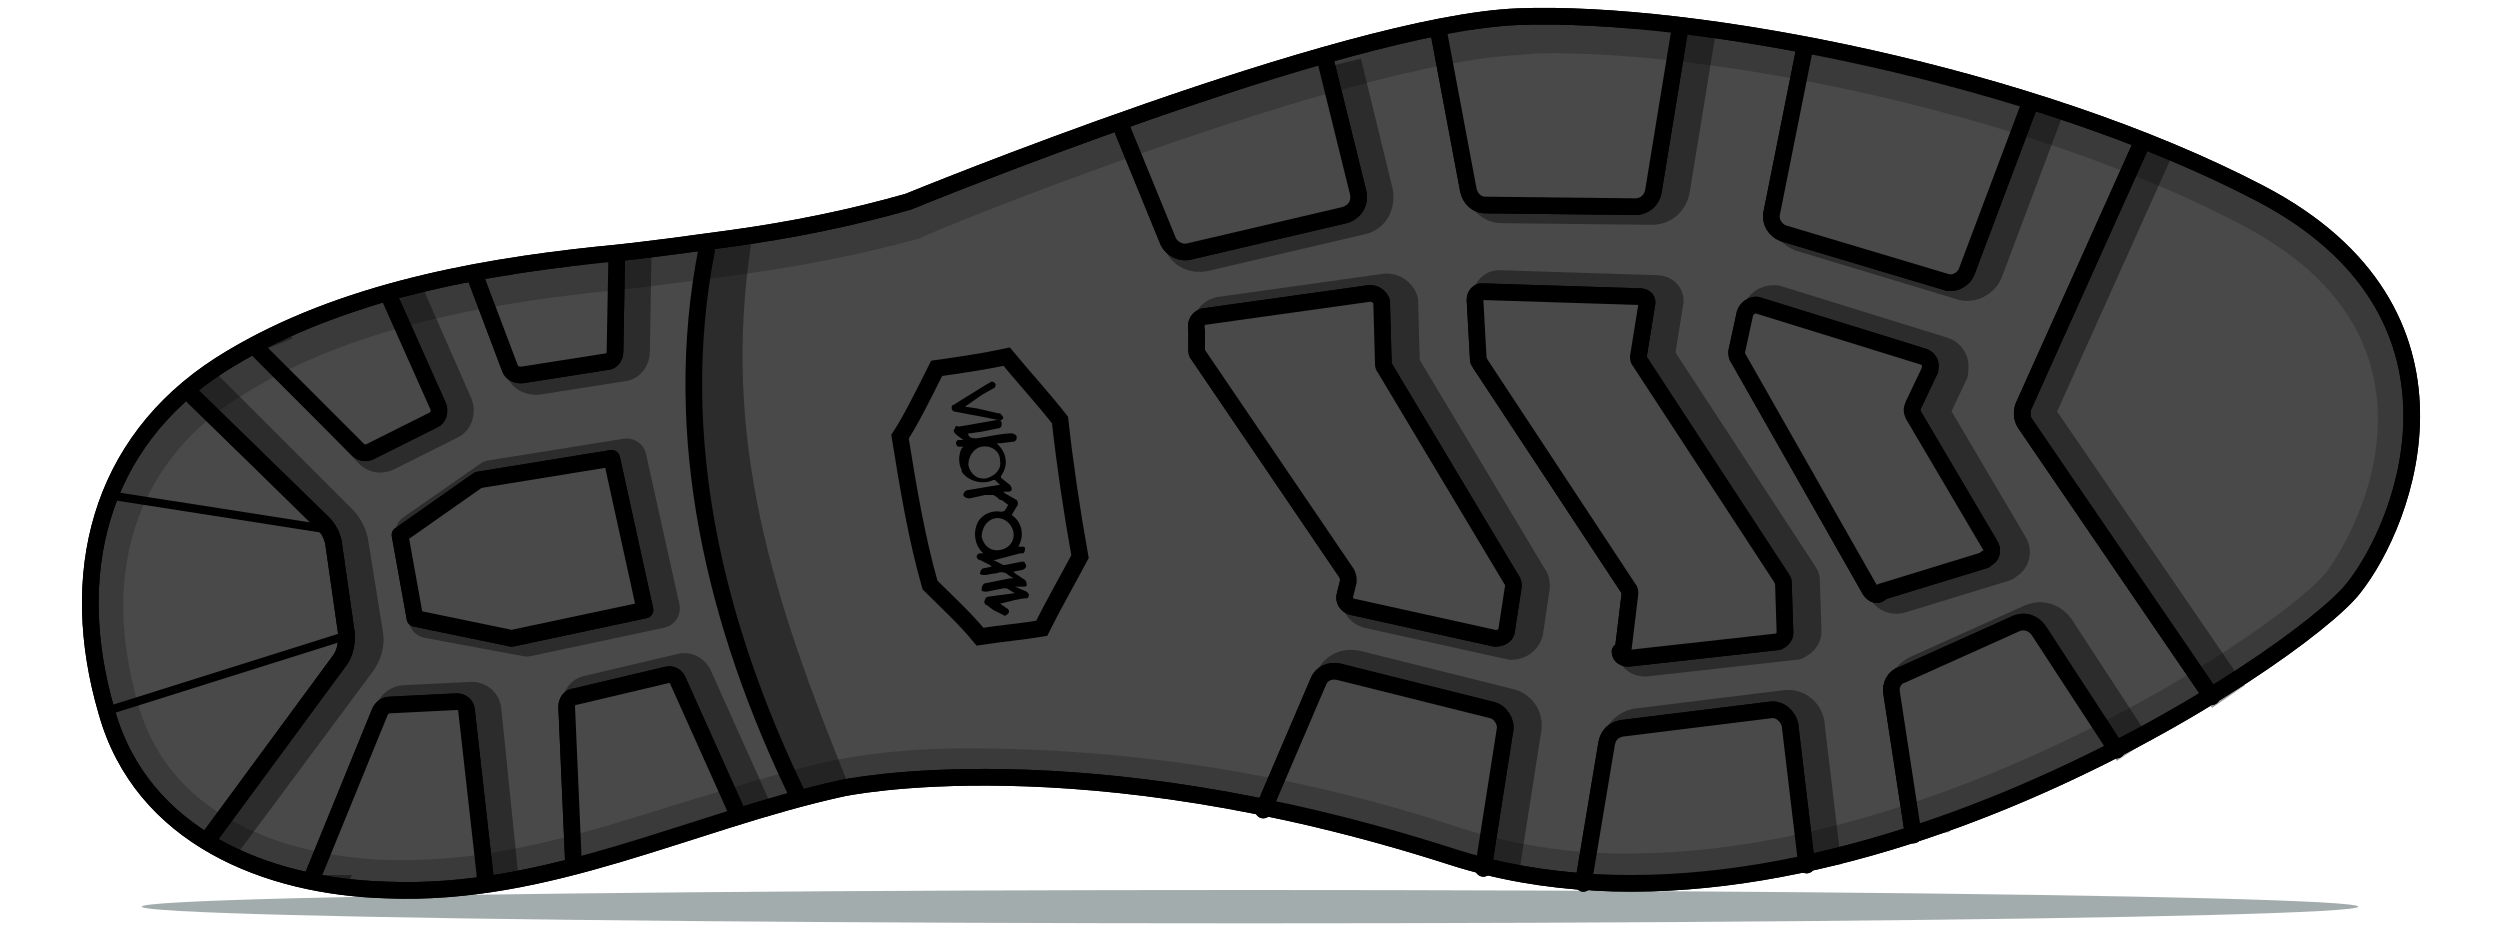 <svg xml:space="preserve" style="enable-background:new 0 0 150 56.2;" viewBox="0 0 150 56.2" y="0px" x="0px" xmlns:xlink="http://www.w3.org/1999/xlink" xmlns="http://www.w3.org/2000/svg" id="Livello_1" version="1.1">
<style type="text/css">
	.st0{fill:#A3ACAC;}
	.st1{fill:#494949;stroke:#000000;stroke-miterlimit:10;}
	.st2{fill:none;stroke:#000000;stroke-linecap:round;stroke-linejoin:round;}
	.st3{opacity:0.4;}
	.st4{fill:none;stroke:#000000;stroke-width:2.38;stroke-linejoin:round;}
	.st5{opacity:0.4;fill:none;stroke:#000000;stroke-width:2.38;stroke-linejoin:round;enable-background:new    ;}
	.st6{fill:#494949;stroke:#000000;stroke-linecap:round;stroke-linejoin:round;}
	.st7{opacity:0.4;fill:none;stroke:#000000;stroke-width:3;stroke-miterlimit:10;enable-background:new    ;}
	.st8{opacity:0.2;}
	.st9{fill:none;stroke:#000000;stroke-miterlimit:10;}
	.st10{fill:none;stroke:#000000;stroke-width:0.5;stroke-linecap:round;stroke-linejoin:round;}
</style>
<g id="Livello_1_00000101094037194735087730000015688648629122745533_">
</g>
<g id="Livello_2_00000041295466389904343890000001098169118510658698_">
	<g id="Livello_3">
		<ellipse ry="1" rx="66.5" cy="54.4" cx="75" class="st0"></ellipse>
	</g>
	<g>
		<path d="M54.5,12.1c-3.5,1-7,1.7-10.6,2.2c-2.3,0.3-4.9,0.7-8.1,1c-7.6,0.8-16,2.4-22.6,6.6C5.9,26.6,4,34.5,6.4,42.7
			c2.1,7.5,9.6,10.5,16.8,10.7c9.7,0.4,18.2-4.1,27.3-6.1c0,0,14.2-3.1,36.6,4.1s50.9-12,54.1-16.1c3.2-4,8-16.6-5.6-23.7
			s-34-11-44.5-10.6S54.5,12.1,54.5,12.1z" class="st1"></path>
		<path d="M18.8,52.5l4-9.8c0.1-0.2,0.3-0.4,0.6-0.4l4-0.2c0.3,0,0.6,0.2,0.6,0.6l1.1,9.8" class="st2"></path>
		<path d="M34.4,51.6L34,42.4c0-0.3,0.2-0.6,0.5-0.6l5.5-1.3c0.3-0.1,0.6,0.1,0.7,0.4l3.5,7.8" class="st2"></path>
		<path d="M12.6,50.2l7.8-10.6c0.3-0.4,0.4-1,0.4-1.5L20,32.5c-0.1-0.4-0.3-0.8-0.6-1.1l-7.8-7.6" class="st2"></path>
		<path d="M15.6,21.1l5.9,5.9c0.2,0.2,0.5,0.2,0.7,0.1l3.8-1.9c0.3-0.1,0.4-0.5,0.3-0.8l-2.9-6.5" class="st2"></path>
		<path d="M28.6,16.8l2,5.3c0.1,0.3,0.4,0.4,0.7,0.4l5.1-0.8c0.3,0,0.5-0.3,0.5-0.6l0.1-5.5" class="st2"></path>
		<polygon points="24.9,37.1 24,32.1 28.7,28.8 36.7,27.5 38.7,36.6 30.7,38.3" class="st2"></polygon>
		<g class="st3">
			<path d="M19.6,53.1l4.1-10.4c0.1-0.2,0.3-0.4,0.6-0.4l4-0.2c0.3,0,0.6,0.2,0.6,0.6l1,9.8" class="st4"></path>
			<path d="M35.3,51.5l-0.4-9.2c0-0.3,0.2-0.6,0.5-0.6l5.5-1.3c0.3-0.1,0.6,0.1,0.7,0.4l3.5,7.8" class="st4"></path>
			<path d="M13,50.9l8.4-11.3c0.3-0.4,0.5-1,0.4-1.5l-0.9-5.6c-0.1-0.4-0.3-0.8-0.6-1.1L11.9,23" class="st4"></path>
			<path d="M16.1,20.5l6.3,6.5c0.2,0.2,0.5,0.2,0.7,0.1l3.8-1.9c0.3-0.1,0.4-0.5,0.3-0.8l-2.9-6.6" class="st4"></path>
			<path d="M29.5,16.4l2,5.7c0.1,0.3,0.4,0.4,0.7,0.4l5.1-0.8c0.3,0,0.5-0.3,0.5-0.6l0.1-5.9" class="st4"></path>
			<polygon points="25.7,37.1 24.9,32 29.5,28.8 37.6,27.5 39.6,36.5 31.6,38.2" class="st4"></polygon>
		</g>
		<path d="M75.8,48.6l3.3-7.7c0.2-0.5,0.7-0.7,1.2-0.6l9.2,2.3c0.5,0.1,0.9,0.7,0.8,1.2L89,52.1" class="st2"></path>
		<path d="M95,53l1.4-8.4c0.1-0.5,0.4-0.8,0.9-0.9l8.9-1.1c0.6-0.1,1.1,0.4,1.2,0.9l0,0l1,8.4" class="st2"></path>
		<path d="M114.8,50.1l-1.3-8.5c-0.1-0.5,0.2-1,0.6-1.1l6.9-3.1c0.5-0.2,1,0,1.3,0.4L127,45" class="st2"></path>
		<path d="M132.7,41.8l-11.2-16.4c-0.2-0.3-0.2-0.7-0.1-1l7.1-15.8" class="st2"></path>
		<path d="M121.8,6.2L118,16.3c-0.2,0.5-0.8,0.8-1.3,0.6L107,14c-0.5-0.2-0.8-0.7-0.7-1.2l2-10" class="st2"></path>
		<path d="M100.8,1.7l-1.6,9.8c-0.1,0.5-0.5,0.9-1.1,0.9l-9-0.1c-0.5,0-0.9-0.4-1-0.9l-1.8-9.6" class="st2"></path>
		<path d="M79.5,3.5l2,8.1c0.1,0.6-0.2,1.1-0.8,1.3l0,0l-9.4,2.2c-0.5,0.1-1-0.2-1.2-0.6l-2.7-6.6" class="st2"></path>
		<path d="M72.2,19l10-1.4c0.3,0,0.6,0.2,0.7,0.5c0,0,0,0,0,0.1l0.1,3.6c0,0.1,0,0.2,0.1,0.3l7.6,12.7
			c0.1,0.1,0.1,0.3,0.1,0.4l-0.4,2.6c0,0.3-0.3,0.5-0.7,0.5l0,0l-8.6-1.9c-0.3-0.1-0.5-0.4-0.4-0.7l0,0l0.2-0.8c0-0.2,0-0.3-0.1-0.5
			l-8.9-13.1c-0.1-0.1-0.1-0.2-0.1-0.3v-1.2C71.7,19.4,71.9,19.1,72.2,19z" class="st2"></path>
		<path d="M97.4,38.9l0.4-3.3c0-0.1,0-0.2-0.1-0.3l-8.9-13.5c0-0.1-0.1-0.1-0.1-0.2L88.5,18c0-0.3,0.2-0.5,0.4-0.5l0,0
			l9.5,0.3c0.3,0,0.5,0.2,0.4,0.5l0,0l-0.5,3.1c0,0.1,0,0.2,0.1,0.3l8.5,13c0,0.1,0.1,0.1,0.1,0.2l0.1,3.1c0,0.2-0.2,0.4-0.4,0.5
			l-9,1c-0.2,0-0.5-0.1-0.5-0.4C97.4,39,97.4,38.9,97.4,38.9z" class="st2"></path>
		<path d="M112.2,35.4l-7.9-13.9c-0.1-0.1-0.1-0.3-0.1-0.4l0.5-2.3c0.1-0.3,0.4-0.5,0.7-0.5l0,0l10,3.1
			c0.3,0.1,0.5,0.4,0.4,0.7v0.1l-1,2.1c-0.1,0.2-0.1,0.4,0,0.6l4.6,7.8c0.2,0.3,0.1,0.7-0.2,0.8c0,0-0.1,0-0.1,0.1l-6.2,1.9
			C112.7,35.8,112.4,35.7,112.2,35.4z" class="st2"></path>
		<path d="M76.8,48.5l3.3-7.7c0.2-0.5,0.7-0.7,1.2-0.6l9.2,2.3c0.5,0.1,0.9,0.6,0.8,1.2L90,52" class="st5"></path>
		<path d="M96,53l1.3-8.4c0.1-0.5,0.5-0.8,0.9-0.9l8.9-1.1c0.6-0.1,1.1,0.3,1.2,0.9c0,0,0,0,0,0.1l1,8.4" class="st5"></path>
		<path d="M115.8,50.1l-1.3-8.5c-0.1-0.5,0.2-0.9,0.6-1.1l6.9-3.1c0.5-0.2,1,0,1.3,0.4L128,45" class="st5"></path>
		<path d="M133.7,41.8l-11.3-16.5c-0.2-0.3-0.2-0.7-0.1-1l7.1-15.8" class="st5"></path>
		<path d="M122.8,6.1L119,16.2c-0.2,0.5-0.8,0.8-1.3,0.6l-9.6-2.9c-0.5-0.2-0.8-0.7-0.7-1.2l2-10" class="st5"></path>
		<path d="M101.8,1.6l-1.6,9.8c-0.1,0.5-0.5,0.9-1.1,0.9l-9-0.1c-0.5,0-0.9-0.4-1-0.9l-1.8-9.5" class="st5"></path>
		<path d="M80.5,3.8l1.9,7.8c0.1,0.6-0.2,1.2-0.8,1.3l0,0l-9.4,2.2c-0.5,0.1-1-0.1-1.2-0.6l-2.7-6.6" class="st5"></path>
		<path d="M73.2,19l10-1.4c0.3,0,0.6,0.2,0.7,0.5c0,0,0,0,0,0.1l0.1,3.6c0,0.1,0,0.2,0.1,0.3l7.6,12.7
			c0.1,0.1,0.1,0.3,0.1,0.4l-0.4,2.7c-0.1,0.3-0.4,0.5-0.7,0.5l0,0l-8.6-1.9c-0.3-0.1-0.5-0.4-0.4-0.7l0,0l0.2-0.8
			c0-0.2,0-0.4-0.1-0.5l-8.9-13.1c-0.1-0.1-0.1-0.2-0.1-0.3v-1.2C72.7,19.3,72.9,19.1,73.2,19z" class="st5"></path>
		<path d="M98.4,38.8l0.4-3.3c0-0.1,0-0.2-0.1-0.3l-8.9-13.5c0-0.1-0.1-0.1-0.1-0.2l-0.2-3.6c0-0.2,0.2-0.5,0.4-0.5l0,0
			l9.5,0.3c0.3,0,0.5,0.2,0.4,0.5l0,0l-0.5,3.1c0,0.1,0,0.2,0.1,0.3l8.5,13c0,0.1,0.1,0.1,0.1,0.2l0.1,3.1c0,0.2-0.2,0.4-0.4,0.5
			l-9,1c-0.2,0-0.5-0.1-0.5-0.4C98.4,38.9,98.4,38.9,98.4,38.8z" class="st5"></path>
		<path d="M113.2,35.3l-7.9-13.8c-0.1-0.1-0.1-0.3-0.1-0.4l0.5-2.3c0.1-0.3,0.4-0.5,0.7-0.5c0,0,0,0,0.1,0l10,3.1
			c0.3,0.1,0.5,0.4,0.4,0.8v0.1l-1,2.1c-0.1,0.2-0.1,0.4,0,0.6l4.6,7.8c0.2,0.3,0.1,0.7-0.2,0.8c0,0-0.1,0-0.1,0.1l-6.2,1.9
			C113.7,35.7,113.4,35.6,113.2,35.3z" class="st5"></path>
		<path d="M75.8,48.6l3.3-7.7c0.2-0.5,0.7-0.7,1.2-0.6l9.2,2.3c0.5,0.1,0.9,0.7,0.8,1.2L89,52.1" class="st6"></path>
		<path d="M95,53l1.4-8.4c0.1-0.5,0.4-0.8,0.9-0.9l8.9-1.1c0.6-0.1,1.1,0.4,1.2,0.9l0,0l1,8.4" class="st6"></path>
		<path d="M114.8,50.1l-1.3-8.5c-0.1-0.5,0.2-1,0.6-1.1l6.9-3.1c0.5-0.2,1,0,1.3,0.4L127,45" class="st6"></path>
		<path d="M132.7,41.8l-11.2-16.4c-0.2-0.3-0.2-0.7-0.1-1l7.1-15.8" class="st2"></path>
		<path d="M121.8,6.2L118,16.3c-0.2,0.5-0.8,0.8-1.3,0.6L107,14c-0.5-0.2-0.8-0.7-0.7-1.2l2-10" class="st6"></path>
		<path d="M100.8,1.7l-1.6,9.8c-0.1,0.5-0.5,0.9-1.1,0.9l-9-0.1c-0.5,0-0.9-0.4-1-0.9l-1.8-9.6" class="st6"></path>
		<path d="M79.5,3.5l2,8.1c0.1,0.6-0.2,1.1-0.8,1.3l0,0l-9.4,2.2c-0.5,0.1-1-0.2-1.2-0.6l-2.7-6.6" class="st6"></path>
		<path d="M72.2,19l10-1.4c0.3,0,0.6,0.2,0.7,0.5c0,0,0,0,0,0.1l0.1,3.6c0,0.1,0,0.2,0.1,0.3l7.6,12.7
			c0.1,0.1,0.1,0.3,0.1,0.4l-0.4,2.6c0,0.3-0.3,0.5-0.7,0.5l0,0l-8.6-1.9c-0.3-0.1-0.5-0.4-0.4-0.7l0,0l0.2-0.8c0-0.2,0-0.3-0.1-0.5
			l-8.9-13.1c-0.1-0.1-0.1-0.2-0.1-0.3v-1.2C71.7,19.4,71.9,19.1,72.2,19z" class="st6"></path>
		<path d="M97.4,38.9l0.4-3.3c0-0.1,0-0.2-0.1-0.3l-8.9-13.5c0-0.1-0.1-0.1-0.1-0.2L88.5,18c0-0.3,0.2-0.5,0.4-0.5l0,0
			l9.5,0.3c0.3,0,0.5,0.2,0.4,0.5l0,0l-0.5,3.1c0,0.1,0,0.2,0.1,0.3l8.5,13c0,0.1,0.1,0.1,0.1,0.2l0.1,3.1c0,0.2-0.2,0.4-0.4,0.5
			l-9,1c-0.2,0-0.5-0.1-0.5-0.4C97.4,39,97.4,38.9,97.4,38.9z" class="st6"></path>
		<path d="M112.2,35.4l-7.9-13.9c-0.1-0.1-0.1-0.3-0.1-0.4l0.5-2.3c0.1-0.3,0.4-0.5,0.7-0.5l0,0l10,3.1
			c0.3,0.1,0.5,0.4,0.4,0.7v0.1l-1,2.1c-0.1,0.2-0.1,0.4,0,0.6l4.6,7.8c0.2,0.3,0.1,0.7-0.2,0.8c0,0-0.1,0-0.1,0.1l-6.2,1.9
			C112.7,35.8,112.4,35.7,112.2,35.4z" class="st6"></path>
		<path d="M18.8,52.5l4-9.8c0.1-0.2,0.3-0.4,0.6-0.4l4-0.2c0.3,0,0.6,0.2,0.6,0.6l1.1,9.8" class="st6"></path>
		<path d="M34.4,51.6L34,42.4c0-0.3,0.2-0.6,0.5-0.6l5.5-1.3c0.3-0.1,0.6,0.1,0.7,0.4l3.5,7.8" class="st6"></path>
		<path d="M12.6,50.2l7.8-10.6c0.3-0.4,0.4-1,0.4-1.5L20,32.5c-0.1-0.4-0.3-0.8-0.6-1.1l-7.8-7.6" class="st2"></path>
		<path d="M15.6,21.1l5.9,5.9c0.2,0.2,0.5,0.2,0.7,0.1l3.8-1.9c0.3-0.1,0.4-0.5,0.3-0.8l-2.9-6.5" class="st6"></path>
		<path d="M28.6,16.8l2,5.3c0.1,0.3,0.4,0.4,0.7,0.4l5.1-0.8c0.3,0,0.5-0.3,0.5-0.6l0.1-5.5" class="st6"></path>
		<polygon points="24.9,37.1 24,32.1 28.7,28.8 36.7,27.5 38.7,36.6 30.7,38.3" class="st6"></polygon>
		<path d="M47.9,47.8c-5-10.3-7.7-21.6-5.5-32.8" class="st2"></path>
		<path d="M49.5,47.6c-4.5-11.1-7.8-21-5.9-33.3" class="st7"></path>
		<g class="st8">
			<path d="M92.2,3.2c11-0.2,29.9,3.7,42.5,10.4c4.3,2.3,6.9,5.3,7.7,9c1.1,5-1.4,9.8-2.8,11.7c-2.4,3.1-22.2,16.6-41.2,16.9
				c-3.6,0.1-7.2-0.4-10.7-1.5c-9.6-3.2-19.6-4.8-29.7-4.8c-2.6,0-5.3,0.2-7.9,0.7c-3.2,0.7-6.3,1.7-9.3,2.6
				c-5.4,1.7-10.5,3.3-16,3.4c-0.5,0-1,0-1.5,0c-3.7-0.1-12.7-1.3-15-9.3C5.2,31.5,10.8,26,14.4,23.8c5.2-3.3,12.1-5.3,21.7-6.3
				c2.2-0.2,4.2-0.5,5.9-0.7l2.2-0.3l0,0c3.7-0.5,7.4-1.2,11-2.2l0,0l0,0c0.3-0.3,25.9-10.6,36-11L92.2,3.2 M92.1,1.3h-1
				C80.6,1.7,54.5,12.2,54.5,12.2c-3.5,1-7,1.7-10.6,2.2c-2.3,0.3-4.9,0.7-8.1,1c-7.6,0.8-16,2.4-22.6,6.6C5.9,26.6,4,34.5,6.4,42.7
				c2.1,7.5,9.6,10.5,16.8,10.7c0.5,0,1.1,0,1.6,0c9-0.1,17-4.2,25.7-6.1c2.5-0.4,5-0.7,7.5-0.7c9.9,0,19.7,1.6,29.1,4.8
				c3.7,1.2,7.5,1.7,11.4,1.6c19.7-0.3,40.1-14.3,42.7-17.6c3.1-4,8-16.6-5.6-23.7C122.4,4.8,102.9,1,92.1,1.3L92.1,1.3z"></path>
		</g>
		<path d="M54.5,12.1c-3.5,1-7,1.7-10.6,2.2c-2.3,0.3-4.9,0.7-8.1,1c-7.6,0.8-16,2.4-22.6,6.6C5.9,26.6,4,34.5,6.4,42.7
			c2.1,7.5,9.6,10.5,16.8,10.7c9.7,0.4,18.2-4.1,27.3-6.1c0,0,14.2-3.1,36.6,4.1s50.9-12,54.1-16.1c3.2-4,8-16.6-5.6-23.7
			s-34-11-44.5-10.6S54.5,12.1,54.5,12.1z" class="st9"></path>
		<g>
			<path d="M54,26.2c0.5,3.1,1,6.1,1.8,8.9c1,1,2.1,2,3,3.1c1.3-0.2,2.5-0.3,3.7-0.5c0.7-1.4,1.5-2.8,2.3-4.3
				c-0.5-2.8-0.9-5.5-1.2-8.2c-1.1-1.4-2.3-2.7-3.2-3.8c-1.4,0.3-2.8,0.5-4.2,0.7C55.4,23.7,54.6,25.3,54,26.2z" class="st9"></path>
			<g>
				<path d="M60.8,34.7c-0.1-0.1-0.2-0.1-0.3-0.2c-0.2-0.2-0.5-0.2-0.7-0.1c-0.3,0-0.5,0.1-0.7,0.1c-0.1,0-0.3,0-0.3-0.1l0,0
					c0-0.1,0.1-0.3,0.2-0.3l0,0l0.5-0.1l0,0l-0.1-0.1l-0.6-0.3c-0.1,0-0.2-0.1-0.2-0.2c0-0.1,0.1-0.2,0.2-0.2H59l-0.1-0.1
					c-0.4-0.4-0.5-1.1-0.3-1.6c0.2-0.6,0.9-0.9,1.4-0.8c0.1,0,0.3,0,0.3-0.1c0.1-0.1,0.1-0.2,0.2-0.3L60.1,30H60
					c-0.1-0.1-0.2-0.2-0.4-0.3c-0.2,0-0.3,0-0.5,0l-0.9,0.2h-0.1c-0.1,0-0.3-0.1-0.3-0.2l0,0c0-0.1,0.1-0.3,0.3-0.3l0,0l1.8-0.3H60
					l-0.3-0.3h-0.1c-0.6,0.3-1.5,0.1-1.9-0.5c0,0,0,0,0-0.1c-0.2-0.4-0.2-0.9,0-1.3l0.1-0.1h-0.2c-0.1,0-0.2,0-0.2-0.1
					c-0.1-0.1,0-0.3,0.1-0.3h0.1h0.2l-0.4-0.3L57.3,26c-0.1-0.1-0.1-0.2,0-0.3c0-0.1,0.1-0.2,0.2-0.1l0.6-0.1l1.7-0.3
					c0.1,0,0.3,0,0.3,0.2c0,0,0,0,0,0.1s-0.1,0.2-0.2,0.2l0,0l-1,0.2L58.2,26h-0.1v0.1c0.1,0.2,0.3,0.2,0.5,0.2
					c0.7-0.1,1.5-0.3,2.1-0.3c0.1,0,0.3,0.1,0.3,0.2v0.1c0,0.1-0.1,0.2-0.2,0.2L60,26.6h-0.2l0.1,0.1c0.5,0.5,0.6,1.2,0.2,1.8
					c0,0-0.1,0.1,0,0.2l0,0l0.5,0.4c0.1,0.1,0.1,0.2,0.1,0.3c-0.1,0.1-0.1,0.1-0.2,0.1h-0.3l0.1,0.1L61,30c0.1,0.1,0.1,0.3,0,0.4
					l0,0l-0.3,0.5c0.6,0.4,0.8,1.2,0.4,1.9h0.2c0.1,0,0.2,0,0.2,0.1s0,0.2-0.1,0.3c-0.1,0-0.1,0-0.2,0l-1.5,0.4h-0.1l0,0l0.6,0.3
					h0.1l1-0.2c0.1,0,0.2,0,0.2,0.1c0.1,0.1,0.1,0.2,0,0.3c0,0-0.1,0.1-0.2,0.1l-0.5,0.1c0,0,0,0,0.1,0.1l0.6,0.4
					c0.1,0.1,0.1,0.2,0.1,0.3s-0.1,0.1-0.2,0.1H61h-0.1l0.7,0.3c0.1,0.1,0.2,0.2,0.1,0.3l0,0c0,0.1-0.1,0.1-0.2,0.1
					c-0.2,0-0.5,0.1-0.6,0.1l-0.8,0.2H60c0.1,0.1,0.3,0.2,0.4,0.3c0.1,0,0.2,0.2,0.1,0.3l0,0c-0.1,0.1-0.2,0.2-0.3,0.1l0,0l-0.6-0.3
					l-0.4-0.3c-0.1,0-0.2-0.2-0.1-0.3c0-0.1,0.1-0.2,0.2-0.2l1.5-0.2H61l0,0h-0.1l-0.5-0.3c-0.1,0-0.1,0-0.2,0l-1,0.2
					c-0.1,0-0.3,0-0.3-0.1c0,0,0,0,0-0.1S59,35,59.1,35l0,0l1.5-0.3H60.8L60.8,34.7L60.8,34.7z M58.9,32.2c0.1,0.5,0.5,0.9,1.1,0.8
					s0.9-0.6,0.8-1.1c-0.1-0.5-0.6-0.9-1.1-0.8S58.9,31.7,58.9,32.2L58.9,32.2z M60,27.6c0-0.5-0.5-0.9-1.1-0.8l0,0
					c-0.5,0.1-0.8,0.6-0.8,1.1l0,0c0.1,0.5,0.5,0.9,1.1,0.8C59.8,28.5,60.1,28.1,60,27.6L60,27.6L60,27.6z"></path>
				<path d="M57.9,24.4l0.7,0.1l1.3,0.3H60c0.1,0.1,0.2,0.2,0.2,0.3c-0.1,0.1-0.2,0.2-0.3,0.1l-1-0.2l-1.6-0.3l0,0
					c-0.1,0-0.2-0.1-0.2-0.2s0-0.2,0.1-0.2l0.8-0.5l1.3-0.8c0.1,0,0.1-0.1,0.2-0.1c0.2,0,0.3,0.2,0.2,0.3c0,0,0,0.1-0.1,0.1
					l-0.7,0.4L57.9,24.4L57.9,24.4z"></path>
			</g>
		</g>
		<line y2="38.1" x2="20.9" y1="42.6" x1="6.6" class="st10"></line>
		<line y2="31.8" x2="19.9" y1="29.8" x1="7.1" class="st10"></line>
	</g>
</g>
</svg>
